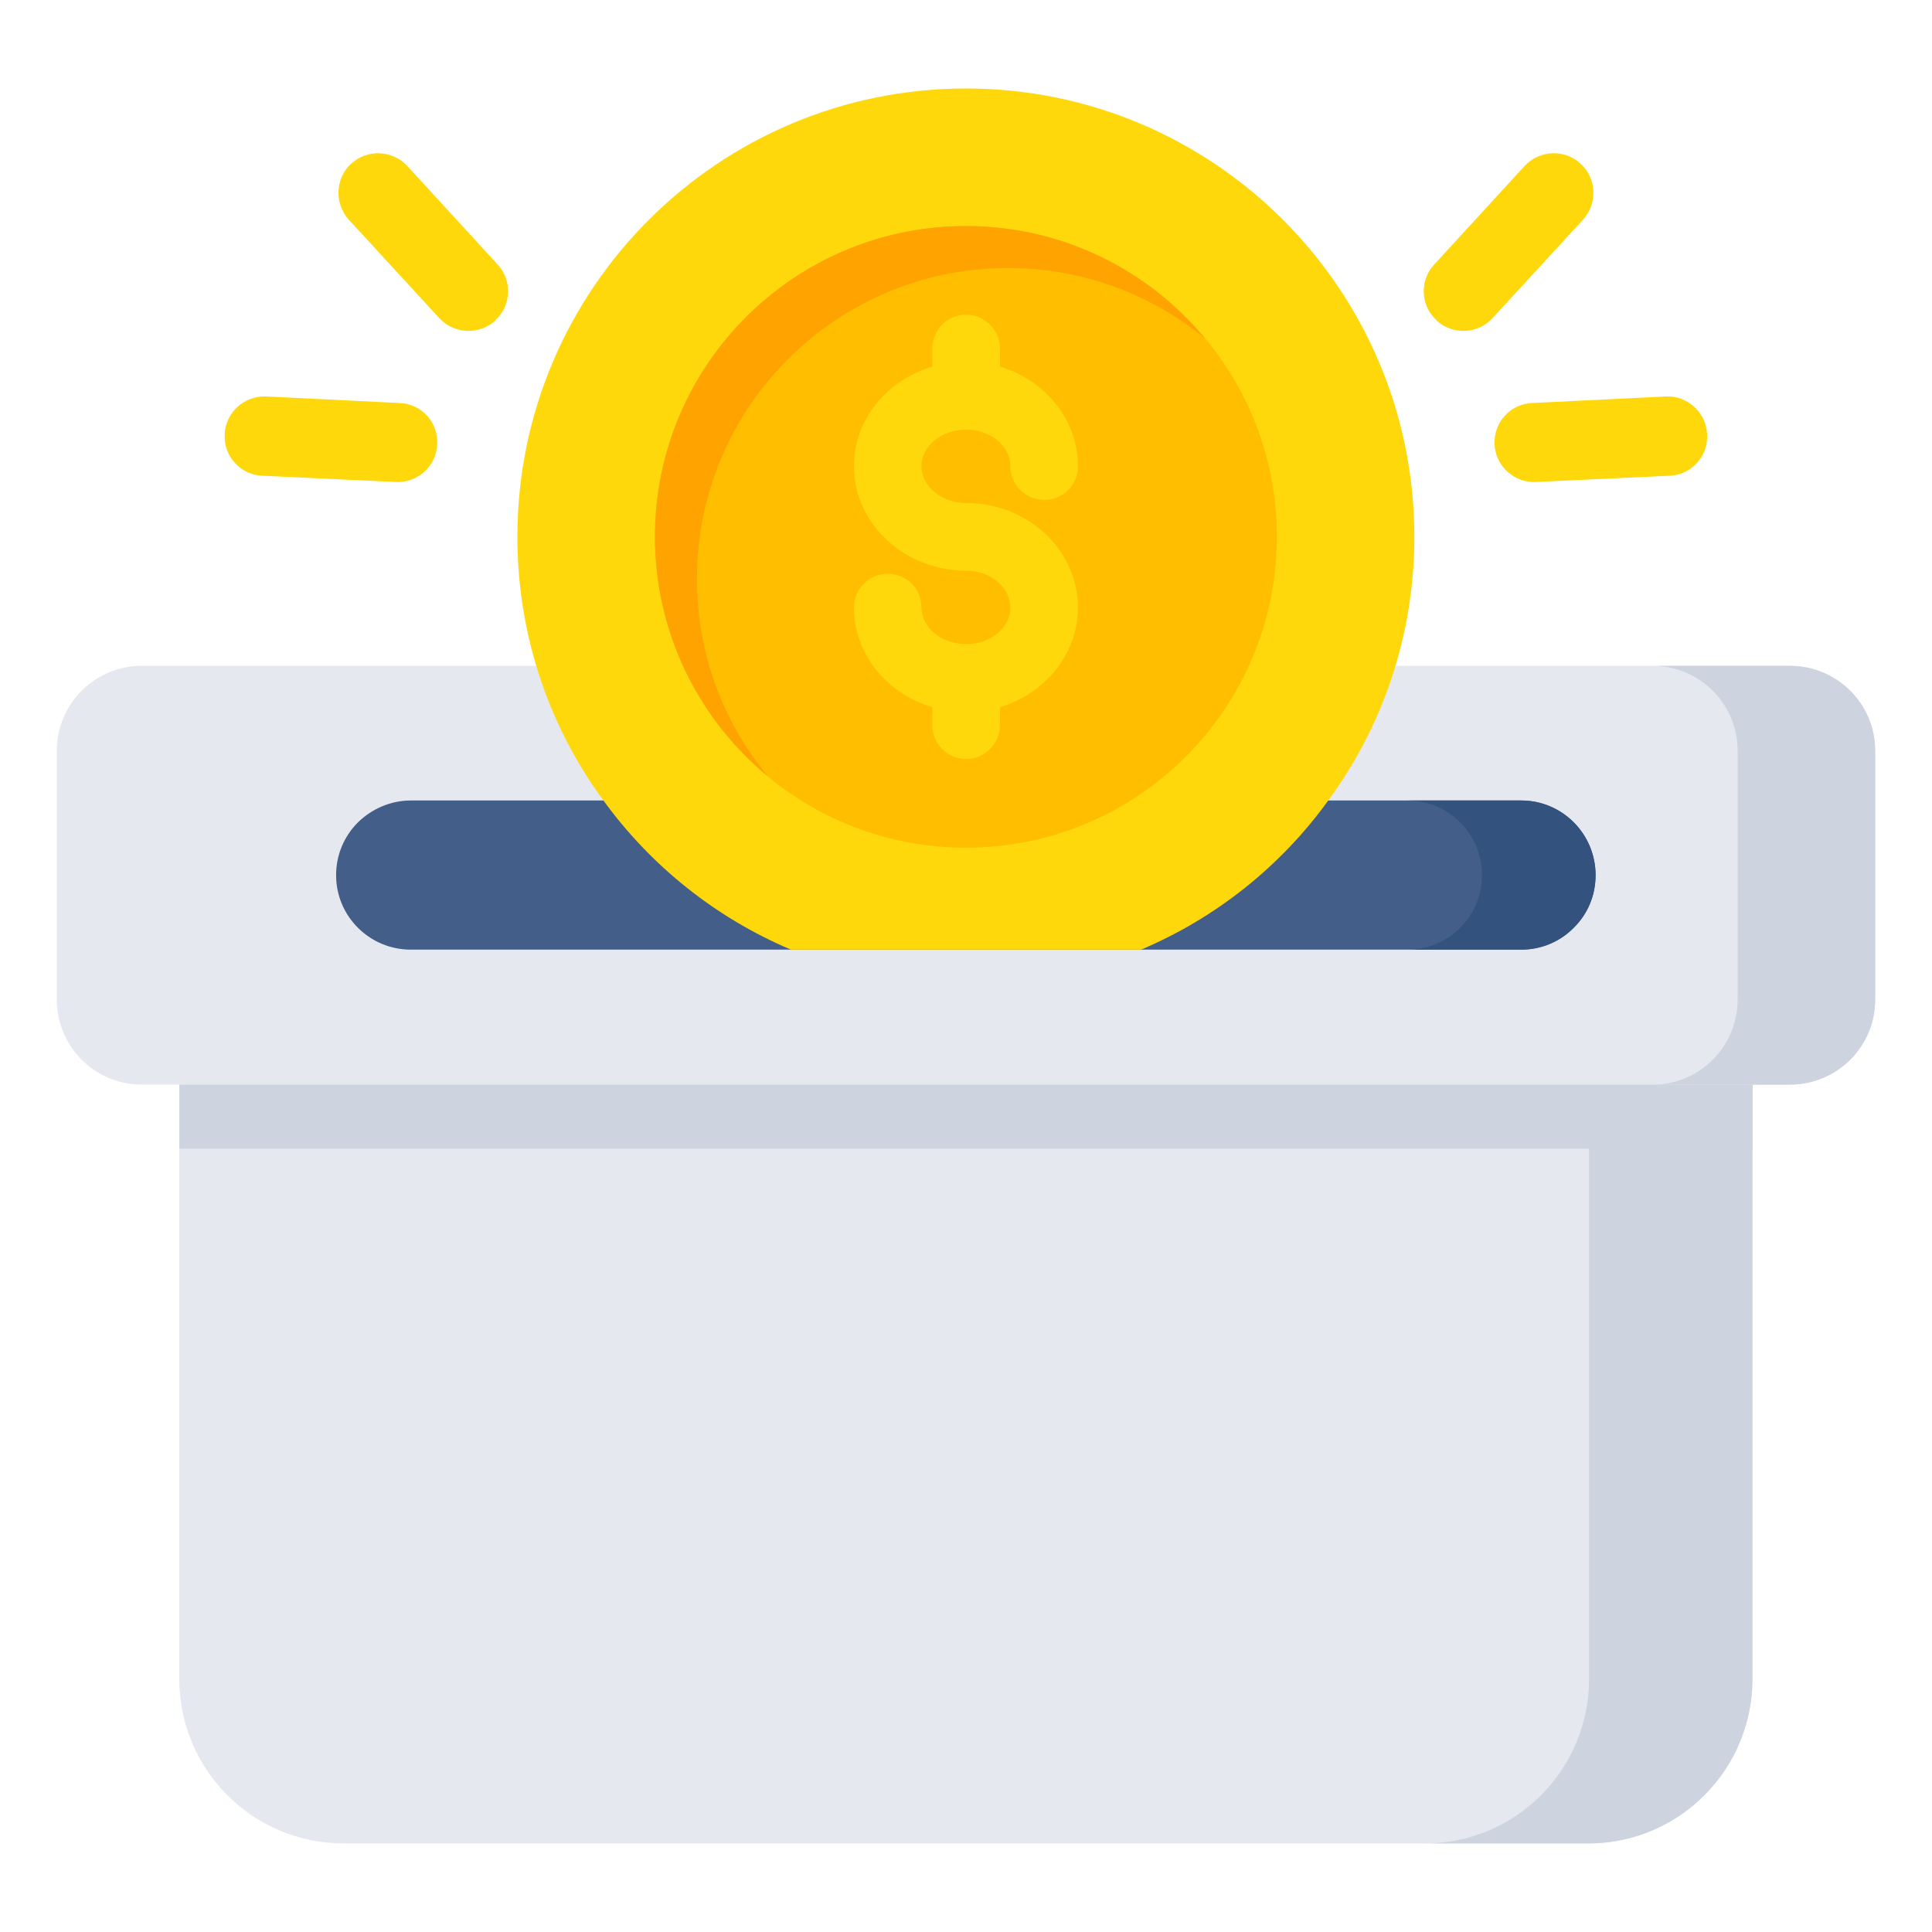<svg width="30" height="30" viewBox="0 0 30 30" fill="none" xmlns="http://www.w3.org/2000/svg">
<g id="money-box 1">
<g id="Group">
<g id="Group_2">
<path id="Vector" d="M27.212 15.88V26.071C27.212 27.483 26.069 28.625 24.662 28.625H5.338C3.926 28.625 2.784 27.483 2.784 26.071V15.88C2.784 15.558 3.044 15.297 3.362 15.297H26.634C26.956 15.297 27.212 15.558 27.212 15.88Z" fill="#E5E8EF"/>
</g>
<g id="Group_3">
<path id="Vector_2" d="M27.213 17.836V15.88C27.213 15.558 26.957 15.297 26.635 15.297H3.363C3.045 15.297 2.785 15.558 2.785 15.88V17.836H27.213Z" fill="#CDD4DF"/>
</g>
<g id="Group_4">
<path id="Vector_3" d="M27.212 15.88V26.071C27.212 27.483 26.069 28.625 24.662 28.625H22.125C23.532 28.625 24.675 27.483 24.675 26.071V15.88C24.675 15.558 24.419 15.297 24.097 15.297H26.634C26.956 15.297 27.212 15.558 27.212 15.88Z" fill="#CDD4DF"/>
</g>
<g id="Group_5">
<path id="Vector_4" d="M29.118 11.658V15.523C29.118 16.251 28.526 16.842 27.794 16.842H2.201C1.473 16.842 0.882 16.251 0.882 15.523V11.658C0.882 10.93 1.473 10.339 2.201 10.339H27.794C28.526 10.339 29.118 10.93 29.118 11.658Z" fill="#E5E8EF"/>
</g>
<g id="Group_6">
<path id="Vector_5" d="M29.118 11.658V15.523C29.118 16.251 28.526 16.842 27.794 16.842H25.663C26.391 16.842 26.982 16.251 26.982 15.523V11.658C26.982 10.93 26.391 10.339 25.663 10.339H27.794C28.526 10.339 29.118 10.93 29.118 11.658Z" fill="#CDD4DF"/>
</g>
<g id="Group_7">
<path id="Vector_6" d="M24.776 13.59C24.776 13.912 24.648 14.199 24.437 14.406C24.229 14.618 23.938 14.746 23.621 14.746H6.379C5.74 14.746 5.219 14.23 5.219 13.59C5.219 13.268 5.347 12.981 5.559 12.769C5.771 12.562 6.062 12.43 6.379 12.43H23.621C24.26 12.43 24.776 12.95 24.776 13.59Z" fill="#435E88"/>
</g>
<g id="Group_8">
<g id="Group_9">
<g id="Group_10">
<g id="Group_11">
<path id="Vector_7" d="M21.962 8.336C21.962 9.867 21.468 11.283 20.625 12.43C19.893 13.445 18.887 14.252 17.718 14.746H12.282C11.113 14.252 10.107 13.445 9.37 12.43C8.528 11.283 8.034 9.867 8.034 8.336C8.034 4.489 11.157 1.374 15 1.374C18.843 1.374 21.962 4.489 21.962 8.336Z" fill="#FFD80C"/>
</g>
<g id="Group_12">
<path id="Vector_8" d="M19.827 8.334C19.827 11.001 17.666 13.163 14.999 13.163C12.331 13.163 10.17 11.001 10.17 8.334C10.17 5.671 12.331 3.51 14.999 3.51C17.666 3.51 19.827 5.671 19.827 8.334Z" fill="#FFBE00"/>
</g>
<g id="Group_13">
<path id="Vector_9" d="M18.709 5.254C17.879 4.571 16.814 4.162 15.651 4.162C12.984 4.162 10.822 6.324 10.822 8.987C10.822 10.154 11.235 11.228 11.928 12.058C10.854 11.174 10.17 9.834 10.17 8.334C10.17 5.671 12.331 3.51 14.999 3.51C16.494 3.51 17.826 4.189 18.709 5.254Z" fill="#FFA300"/>
</g>
<g id="Group_14">
<g id="Group_15">
<g id="Group_16">
<path id="Vector_10" d="M16.738 9.435C16.738 10.155 16.227 10.771 15.527 10.981V11.261C15.527 11.548 15.289 11.786 15.002 11.786C14.708 11.786 14.477 11.548 14.477 11.261V10.981C13.771 10.771 13.26 10.155 13.26 9.435C13.26 9.141 13.498 8.91 13.785 8.91C14.079 8.91 14.309 9.141 14.309 9.435C14.309 9.75 14.624 10.001 15.002 10.001C15.38 10.001 15.688 9.75 15.688 9.435C15.688 9.12 15.38 8.861 15.002 8.861C14.044 8.861 13.26 8.133 13.26 7.238C13.26 6.517 13.771 5.901 14.477 5.691V5.411C14.477 5.124 14.708 4.886 15.002 4.886C15.289 4.886 15.527 5.124 15.527 5.411V5.691C16.227 5.901 16.738 6.517 16.738 7.238C16.738 7.531 16.507 7.762 16.213 7.762C15.926 7.762 15.688 7.531 15.688 7.238C15.688 6.923 15.38 6.671 15.002 6.671C14.624 6.671 14.309 6.923 14.309 7.238C14.309 7.552 14.624 7.811 15.002 7.811C15.961 7.811 16.738 8.539 16.738 9.435Z" fill="#FFD80C"/>
</g>
</g>
</g>
</g>
</g>
</g>
<g id="Group_17">
<path id="Vector_11" d="M24.776 13.59C24.776 13.912 24.648 14.199 24.437 14.406C24.229 14.618 23.938 14.746 23.621 14.746H21.856C22.173 14.746 22.465 14.618 22.672 14.406C22.884 14.199 23.012 13.912 23.012 13.59C23.012 12.95 22.495 12.43 21.856 12.43H23.621C24.26 12.43 24.776 12.95 24.776 13.59Z" fill="#33527D"/>
</g>
<g id="Group_18">
<g id="Group_19">
<g id="Group_20">
<g id="Group_21">
<path id="Vector_12" d="M6.789 6.897V6.902C6.776 7.237 6.485 7.502 6.145 7.484L4.072 7.387C3.732 7.374 3.472 7.083 3.489 6.748V6.743C3.502 6.408 3.789 6.143 4.129 6.156L6.207 6.258C6.547 6.271 6.807 6.562 6.789 6.897Z" fill="#FFD80C"/>
</g>
<g id="Group_22">
<path id="Vector_13" d="M7.689 4.974V4.979C7.442 5.204 7.05 5.19 6.82 4.939L5.417 3.412C5.188 3.161 5.205 2.768 5.452 2.543L5.457 2.539C5.704 2.314 6.092 2.327 6.326 2.579L7.729 4.109C7.958 4.356 7.941 4.749 7.689 4.974Z" fill="#FFD80C"/>
</g>
</g>
</g>
<g id="Group_23">
<g id="Group_24">
<g id="Group_25">
<path id="Vector_14" d="M23.208 6.897V6.902C23.221 7.237 23.513 7.502 23.852 7.484L25.926 7.387C26.266 7.374 26.526 7.083 26.508 6.748V6.743C26.495 6.408 26.208 6.143 25.869 6.156L23.791 6.258C23.451 6.271 23.191 6.562 23.208 6.897Z" fill="#FFD80C"/>
</g>
<g id="Group_26">
<path id="Vector_15" d="M22.308 4.974V4.979C22.555 5.204 22.948 5.19 23.177 4.939L24.58 3.412C24.81 3.161 24.792 2.768 24.545 2.543L24.541 2.539C24.294 2.314 23.905 2.327 23.672 2.579L22.269 4.109C22.039 4.356 22.057 4.749 22.308 4.974Z" fill="#FFD80C"/>
</g>
</g>
</g>
</g>
</g>
</g>
</svg>
